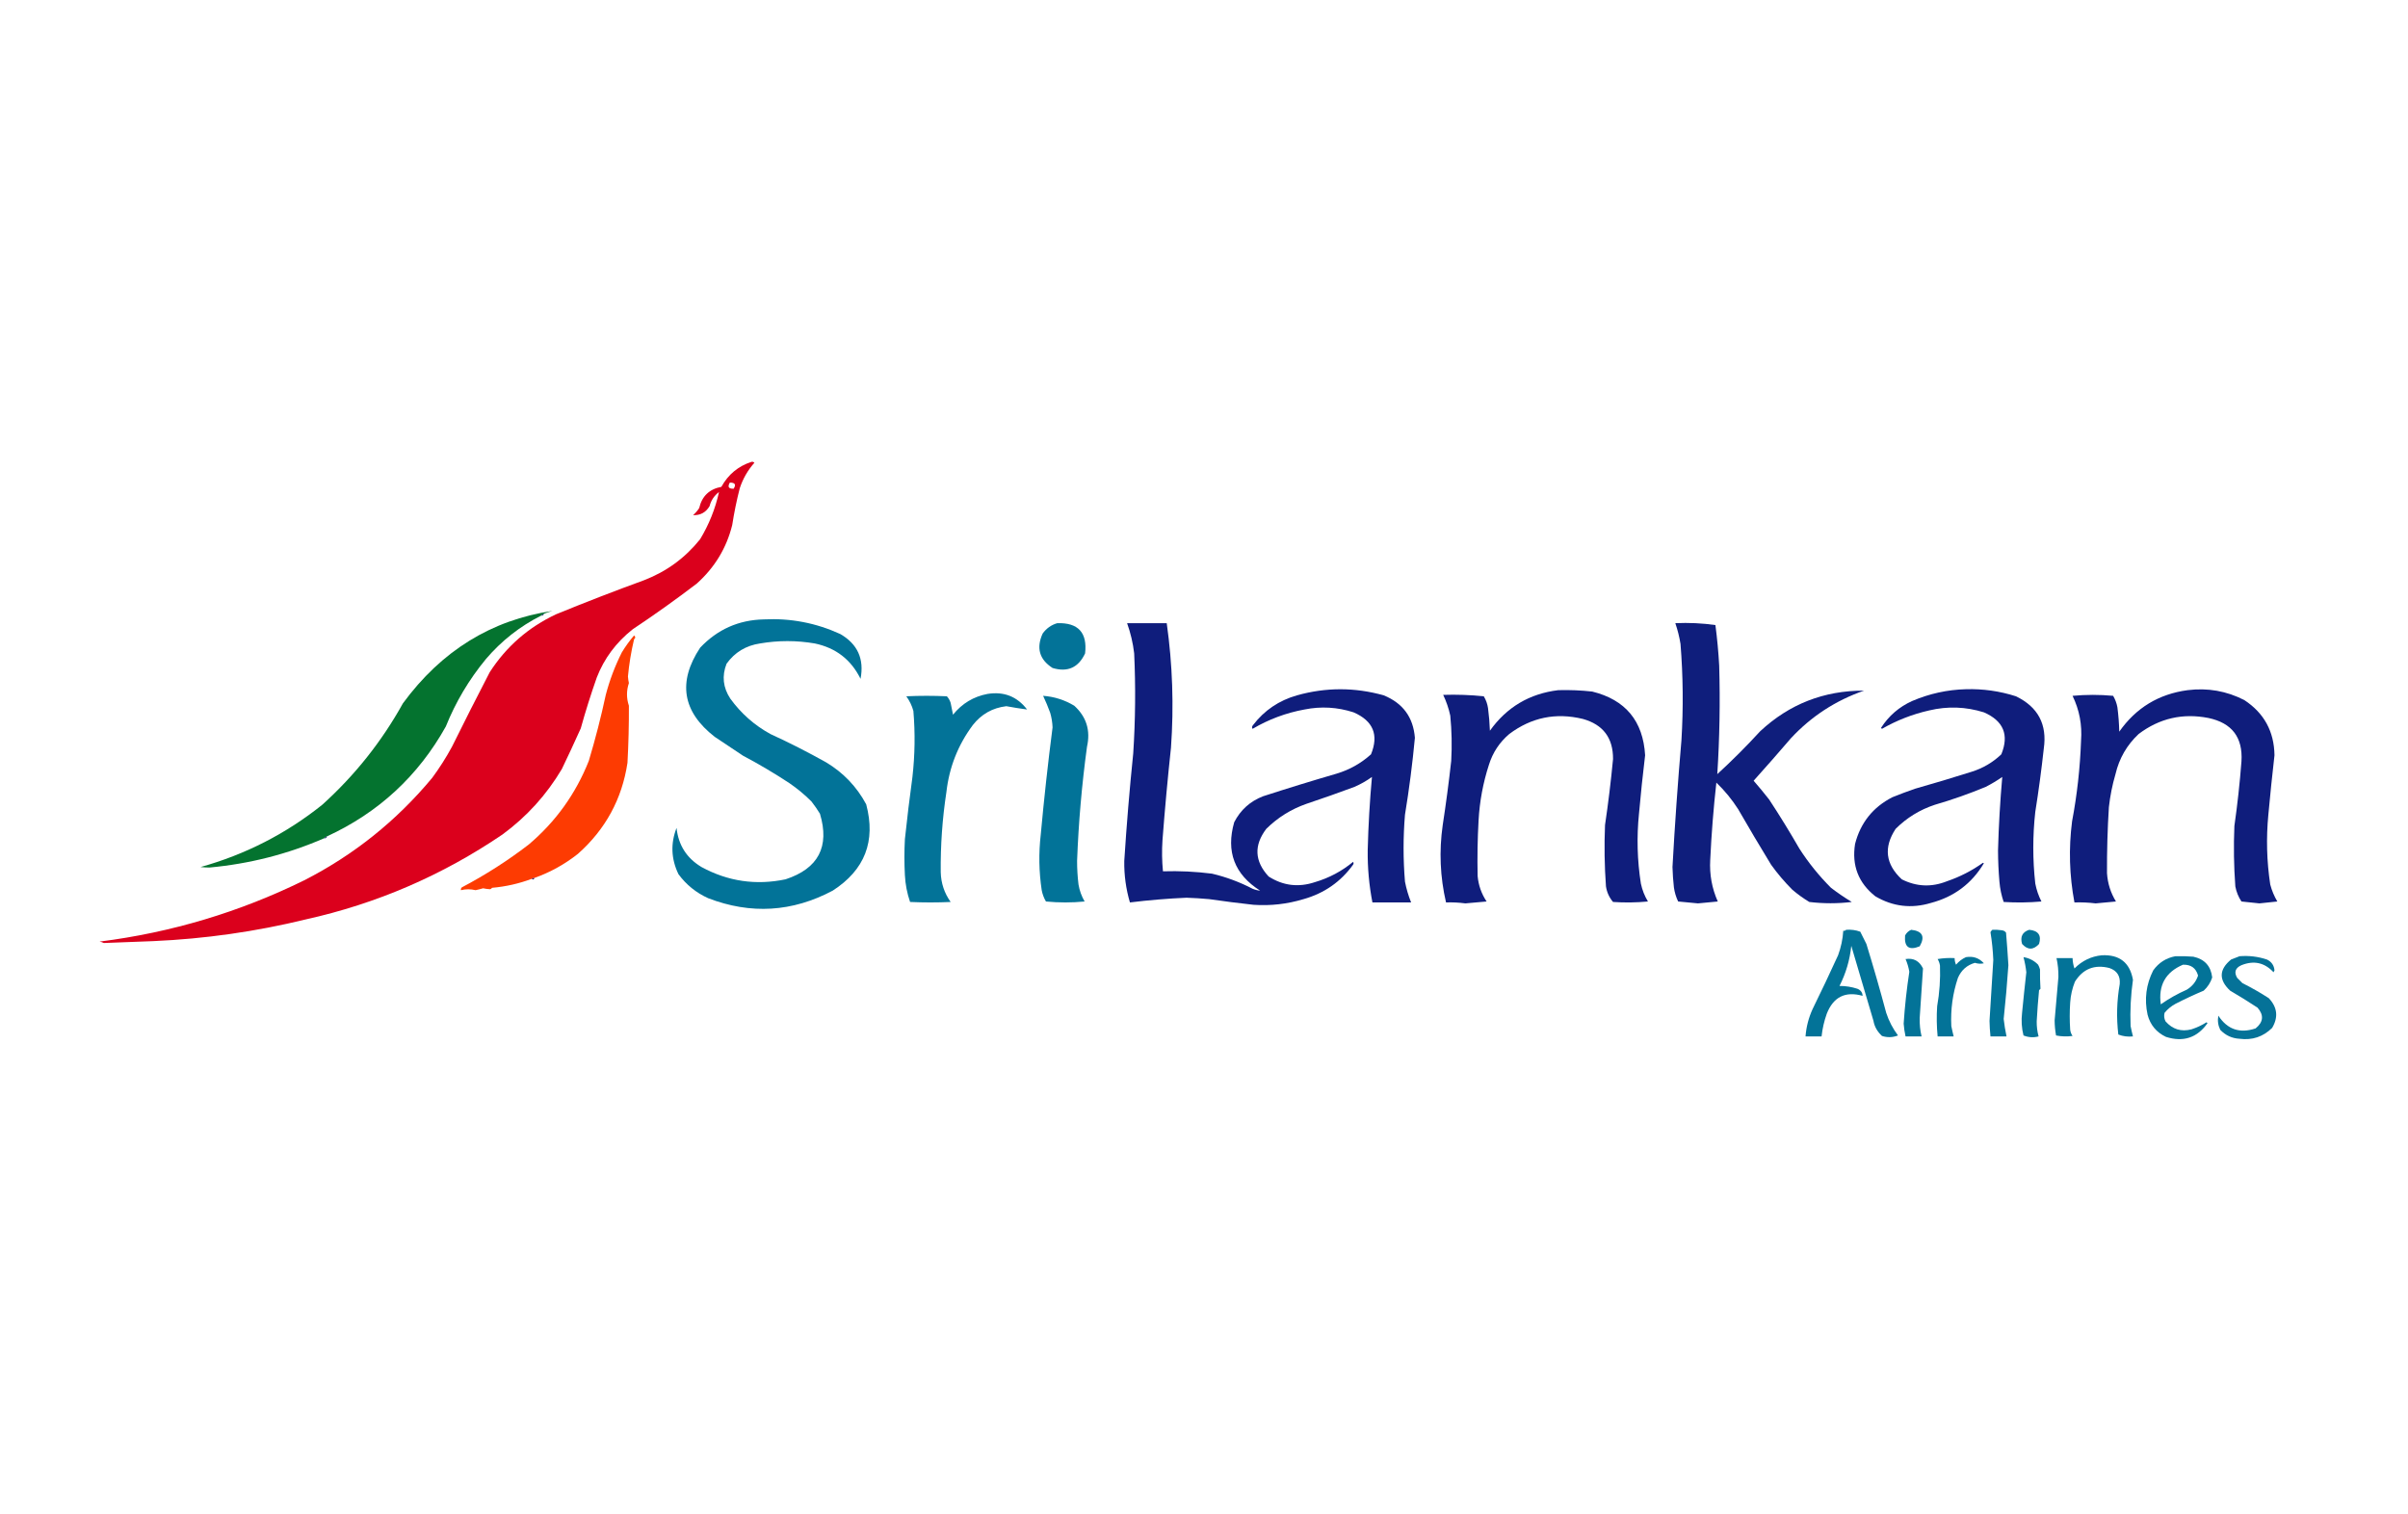 <?xml version="1.0" encoding="UTF-8"?>
<!DOCTYPE svg PUBLIC "-//W3C//DTD SVG 1.1//EN" "http://www.w3.org/Graphics/SVG/1.1/DTD/svg11.dtd">
<svg xmlns="http://www.w3.org/2000/svg" version="1.1" width="2552px" height="1605px" style="shape-rendering:geometricPrecision; text-rendering:geometricPrecision; image-rendering:optimizeQuality; fill-rule:evenodd; clip-rule:evenodd" xmlns:xlink="http://www.w3.org/1999/xlink">
<g><path style="opacity:1" fill="#db001c" d="M 796.5,489.5 C 797.675,489.281 798.675,489.614 799.5,490.5C 792.515,498.351 787.349,507.351 784,517.5C 780.693,530.369 778.026,543.369 776,556.5C 770.005,580.777 757.505,601.443 738.5,618.5C 716.361,635.403 693.695,651.57 670.5,667C 652.997,680.874 640.33,697.874 632.5,718C 626.137,736.075 620.47,754.075 615.5,772C 609.041,786.353 602.374,800.686 595.5,815C 579.256,842.414 558.256,865.581 532.5,884.5C 468.716,927.811 399.216,957.811 324,974.5C 271.129,987.41 217.295,995.077 162.5,997.5C 144.936,998.087 127.436,998.754 110,999.5C 108.601,998.773 107.101,998.273 105.5,998C 181.535,988.43 253.868,966.764 322.5,933C 375.03,906.149 420.196,869.982 458,824.5C 465.749,814.008 472.749,803.008 479,791.5C 492.093,764.98 505.426,738.646 519,712.5C 536.573,685.264 560.073,664.764 589.5,651C 620.264,638.412 651.264,626.412 682.5,615C 706.335,605.811 726.169,591.311 742,571.5C 751.422,555.892 758.089,539.225 762,521.5C 756.918,525.329 753.585,530.329 752,536.5C 748.02,543.159 742.187,546.325 734.5,546C 737.04,543.795 739.207,541.295 741,538.5C 743.961,525.872 751.794,518.372 764.5,516C 771.788,502.861 782.455,494.028 796.5,489.5 Z M 773.5,511.5 C 779.016,511.473 780.349,513.64 777.5,518C 772.177,518.18 770.843,516.014 773.5,511.5 Z"/></g>
<g><path style="opacity:1" fill="#04732f" d="M 576.5,650.5 C 575.29,650.932 574.29,651.599 573.5,652.5C 550.938,663.89 531.438,679.223 515,698.5C 497.031,720.304 482.864,744.137 472.5,770C 443.216,822.445 401.216,861.279 346.5,886.5C 345.29,886.932 344.29,887.599 343.5,888.5C 304.845,905.29 264.345,915.623 222,919.5C 219.031,919.481 215.865,919.314 212.5,919C 260.191,905.657 303.191,883.657 341.5,853C 376.026,821.824 404.526,785.991 427,745.5C 467.869,689.821 520.702,657.155 585.5,647.5C 582.435,648.377 579.435,649.377 576.5,650.5 Z"/></g>
<g><path style="opacity:1" fill="#203679" d="M 576.5,650.5 C 576.179,652.048 575.179,652.715 573.5,652.5C 574.29,651.599 575.29,650.932 576.5,650.5 Z"/></g>
<g><path style="opacity:1" fill="#027398" d="M 809.5,656.5 C 837.816,655.064 864.816,660.23 890.5,672C 908.875,682.594 916.042,698.427 912,719.5C 902.008,699.192 885.841,686.692 863.5,682C 844.17,678.687 824.836,678.687 805.5,682C 790.529,684.225 778.696,691.392 770,703.5C 764.915,716.444 766.249,728.777 774,740.5C 785.342,756.174 799.509,768.674 816.5,778C 836.603,787.218 856.27,797.218 875.5,808C 893.767,818.933 907.934,833.767 918,852.5C 928.38,891.579 916.547,922.079 882.5,944C 839.697,966.733 795.697,969.4 750.5,952C 737.735,946.213 727.235,937.713 719,926.5C 711.249,910.358 710.582,894.025 717,877.5C 718.962,895.782 727.796,909.615 743.5,919C 771.522,934.212 801.189,938.546 832.5,932C 867.285,920.594 879.452,897.427 869,862.5C 866.247,857.992 863.247,853.659 860,849.5C 852.75,842.246 844.917,835.746 836.5,830C 820.671,819.581 804.337,809.915 787.5,801C 777.5,794.333 767.5,787.667 757.5,781C 723.194,754.332 718.027,722.832 742,686.5C 760.335,667.081 782.835,657.081 809.5,656.5 Z"/></g>
<g><path style="opacity:1" fill="#037398" d="M 1120.5,660.5 C 1142.67,659.837 1152.5,670.503 1150,692.5C 1142.96,707.602 1131.46,712.769 1115.5,708C 1101.54,699.027 1098.04,686.861 1105,671.5C 1108.98,666 1114.15,662.333 1120.5,660.5 Z"/></g>
<g><path style="opacity:1" fill="#0f1d7c" d="M 1194.5,660.5 C 1208.5,660.5 1222.5,660.5 1236.5,660.5C 1242.66,704.314 1244.16,748.314 1241,792.5C 1237.49,825.121 1234.49,857.788 1232,890.5C 1231.26,901.527 1231.43,912.527 1232.5,923.5C 1249.91,922.965 1267.24,923.798 1284.5,926C 1299.49,929.553 1313.82,934.886 1327.5,942C 1330.15,943.115 1332.82,943.782 1335.5,944C 1308.3,926.753 1299.13,902.587 1308,871.5C 1314.7,858.465 1324.87,849.298 1338.5,844C 1364.37,835.6 1390.37,827.6 1416.5,820C 1430.27,815.869 1442.44,809.035 1453,799.5C 1461.44,778.852 1455.27,764.019 1434.5,755C 1417.42,749.465 1400.08,748.465 1382.5,752C 1362.92,755.58 1344.59,762.414 1327.5,772.5C 1326.59,771.21 1326.76,769.877 1328,768.5C 1339.94,752.931 1355.44,742.431 1374.5,737C 1405.19,728.39 1435.85,728.39 1466.5,737C 1486.79,745.278 1497.79,760.278 1499.5,782C 1496.94,809.283 1493.44,836.449 1489,863.5C 1487.02,887.171 1487.02,910.838 1489,934.5C 1490.47,942.077 1492.64,949.41 1495.5,956.5C 1481.83,956.5 1468.17,956.5 1454.5,956.5C 1450.94,938.183 1449.27,919.683 1449.5,901C 1450.15,875.086 1451.65,849.252 1454,823.5C 1448.24,827.633 1442.07,831.133 1435.5,834C 1418.6,840.285 1401.6,846.285 1384.5,852C 1368.3,857.678 1354.13,866.512 1342,878.5C 1328.73,896.007 1329.56,912.84 1344.5,929C 1359.78,938.785 1376.12,940.785 1393.5,935C 1408.54,930.566 1422.04,923.4 1434,913.5C 1434.67,914.5 1434.67,915.5 1434,916.5C 1420.86,934.675 1403.36,946.841 1381.5,953C 1364.2,958.23 1346.54,960.23 1328.5,959C 1312.8,957.281 1297.13,955.281 1281.5,953C 1273.51,952.27 1265.51,951.77 1257.5,951.5C 1237.43,952.374 1217.43,954.041 1197.5,956.5C 1193.27,942.16 1191.27,927.494 1191.5,912.5C 1193.94,874.444 1197.11,836.444 1201,798.5C 1203.3,763.17 1203.63,727.837 1202,692.5C 1200.71,681.528 1198.21,670.862 1194.5,660.5 Z"/></g>
<g><path style="opacity:1" fill="#0f1e7c" d="M 1775.5,660.5 C 1789.91,659.861 1804.08,660.528 1818,662.5C 1819.87,676.783 1821.21,691.116 1822,705.5C 1823.1,743.908 1822.43,782.241 1820,820.5C 1835.78,806.054 1850.95,790.887 1865.5,775C 1896.38,746.237 1933.05,731.904 1975.5,732C 1945.41,742.451 1919.58,759.285 1898,782.5C 1885.02,797.648 1871.85,812.648 1858.5,827.5C 1864.19,834.021 1869.69,840.688 1875,847.5C 1886.17,864.499 1896.83,881.832 1907,899.5C 1916.65,914.491 1927.82,928.324 1940.5,941C 1947.56,946.391 1954.89,951.391 1962.5,956C 1947.49,957.801 1932.49,957.801 1917.5,956C 1911.15,952.157 1905.15,947.823 1899.5,943C 1891.25,934.754 1883.75,925.921 1877,916.5C 1865.08,896.998 1853.41,877.332 1842,857.5C 1835.44,847.269 1827.77,837.936 1819,829.5C 1815.95,856.766 1813.78,884.099 1812.5,911.5C 1811.63,926.854 1814.3,941.52 1820.5,955.5C 1813.48,956.2 1806.48,956.867 1799.5,957.5C 1792.52,956.867 1785.52,956.2 1778.5,955.5C 1776.23,950.741 1774.73,945.741 1774,940.5C 1773.2,933.354 1772.7,926.188 1772.5,919C 1774.98,874.119 1778.14,829.286 1782,784.5C 1784.07,750.478 1783.74,716.478 1781,682.5C 1779.79,674.992 1777.96,667.658 1775.5,660.5 Z"/></g>
<g><path style="opacity:1" fill="#fd3b02" d="M 566.5,930.5 C 565.391,930.557 564.391,930.89 563.5,931.5C 550.039,936.551 536.039,939.718 521.5,941C 520.975,941.692 520.308,942.192 519.5,942.5C 516.916,942.368 514.416,942.035 512,941.5C 509.393,942.27 506.727,942.937 504,943.5C 498.835,942.257 493.669,942.257 488.5,943.5C 488.281,942.325 488.614,941.325 489.5,940.5C 514.524,927.329 538.191,912.162 560.5,895C 588.995,870.826 610.162,841.326 624,806.5C 630.938,783.413 636.938,760.08 642,736.5C 646.089,720.9 651.755,705.9 659,691.5C 662.843,685.147 667.177,679.147 672,673.5C 673.615,675.011 673.615,676.344 672,677.5C 668.859,690.8 666.692,703.966 665.5,717C 665.713,719.684 666.046,722.017 666.5,724C 663.833,732 663.833,740 666.5,748C 666.602,768.117 666.102,788.283 665,808.5C 659.217,846.89 641.717,879.056 612.5,905C 598.522,916.04 583.188,924.54 566.5,930.5 Z"/></g>
<g><path style="opacity:1" fill="#0f1d7c" d="M 2083.5,730.5 C 2101.63,729.983 2119.3,732.483 2136.5,738C 2159.89,749.284 2169.73,767.784 2166,793.5C 2163.54,815.905 2160.54,838.238 2157,860.5C 2154.18,885.858 2154.18,911.191 2157,936.5C 2158.27,943.142 2160.44,949.476 2163.5,955.5C 2150.18,956.666 2136.85,956.833 2123.5,956C 2121.11,949.057 2119.61,941.89 2119,934.5C 2118.05,923.522 2117.55,912.522 2117.5,901.5C 2118.21,875.412 2119.71,849.412 2122,823.5C 2116.42,827.377 2110.58,830.877 2104.5,834C 2086.87,841.323 2068.87,847.656 2050.5,853C 2034.59,858.265 2020.76,866.765 2009,878.5C 1996.07,898.122 1998.23,915.955 2015.5,932C 2031.12,939.893 2047.12,940.56 2063.5,934C 2077.17,929.333 2089.84,922.833 2101.5,914.5C 2101.83,914.667 2102.17,914.833 2102.5,915C 2089.62,936.523 2070.96,950.523 2046.5,957C 2025.73,963.27 2006.07,960.936 1987.5,950C 1969.55,935.832 1962.38,917.332 1966,894.5C 1971.77,872.064 1984.94,855.564 2005.5,845C 2013.42,841.803 2021.42,838.803 2029.5,836C 2049.59,830.31 2069.59,824.31 2089.5,818C 2101.5,814.256 2112,808.089 2121,799.5C 2129.45,778.865 2123.28,764.031 2102.5,755C 2083.34,749.012 2064.01,748.346 2044.5,753C 2026.86,756.986 2010.19,763.486 1994.5,772.5C 1994.17,772.167 1993.83,771.833 1993.5,771.5C 2001.69,758.741 2012.69,749.241 2026.5,743C 2044.83,735.173 2063.83,731.007 2083.5,730.5 Z"/></g>
<g><path style="opacity:1" fill="#0f1d7c" d="M 1651.5,731.5 C 1663.54,731.162 1675.54,731.662 1687.5,733C 1722.68,741.692 1741.35,764.192 1743.5,800.5C 1741,821.13 1738.84,841.796 1737,862.5C 1734.49,887.266 1735.16,911.933 1739,936.5C 1740.43,943.292 1742.93,949.625 1746.5,955.5C 1734.18,956.666 1721.85,956.833 1709.5,956C 1705.47,951.249 1702.97,945.749 1702,939.5C 1700.43,917.863 1700.09,896.197 1701,874.5C 1704.45,851.208 1707.28,827.875 1709.5,804.5C 1709.63,782.139 1698.96,767.972 1677.5,762C 1648.94,755.045 1622.94,760.378 1599.5,778C 1589.2,786.756 1582.04,797.589 1578,810.5C 1571.76,829.688 1568.1,849.354 1567,869.5C 1565.9,889.158 1565.56,908.825 1566,928.5C 1566.89,938.329 1570.05,947.329 1575.5,955.5C 1568,956.25 1560.5,956.916 1553,957.5C 1546.2,956.595 1539.37,956.261 1532.5,956.5C 1526.21,929.417 1525.05,902.083 1529,874.5C 1532.47,851.894 1535.47,829.227 1538,806.5C 1538.9,790.46 1538.57,774.46 1537,758.5C 1535.33,750.839 1532.83,743.505 1529.5,736.5C 1543.93,736.034 1558.26,736.534 1572.5,738C 1574.84,741.839 1576.34,746.006 1577,750.5C 1578.06,758.464 1578.72,766.464 1579,774.5C 1596.84,749.499 1621,735.166 1651.5,731.5 Z"/></g>
<g><path style="opacity:1" fill="#0f1d7c" d="M 2318.5,731.5 C 2339.65,728.857 2359.65,732.357 2378.5,742C 2399.47,755.761 2410.13,775.261 2410.5,800.5C 2408.09,821.469 2405.92,842.469 2404,863.5C 2401.61,888.263 2402.28,912.929 2406,937.5C 2407.67,943.844 2410.17,949.844 2413.5,955.5C 2407.17,956.245 2400.83,956.911 2394.5,957.5C 2388.17,956.911 2381.83,956.245 2375.5,955.5C 2372.26,950.631 2370.1,945.297 2369,939.5C 2367.43,918.197 2367.1,896.863 2368,875.5C 2371.25,852.74 2373.75,829.907 2375.5,807C 2377.11,781.602 2365.44,766.268 2340.5,761C 2313.26,755.645 2288.59,761.311 2266.5,778C 2254.08,789.664 2245.92,803.83 2242,820.5C 2238.64,831.959 2236.31,843.625 2235,855.5C 2233.54,878.819 2232.88,902.152 2233,925.5C 2233.7,936.319 2236.87,946.319 2242.5,955.5C 2235.34,956.254 2228.17,956.921 2221,957.5C 2213.53,956.585 2206.03,956.252 2198.5,956.5C 2193.12,927.97 2192.28,899.304 2196,870.5C 2201.33,842.226 2204.49,813.726 2205.5,785C 2206.75,768.337 2203.75,752.503 2196.5,737.5C 2210.83,736.167 2225.17,736.167 2239.5,737.5C 2241.69,741.24 2243.19,745.24 2244,749.5C 2245.13,758.124 2245.8,766.79 2246,775.5C 2263.71,750.227 2287.88,735.561 2318.5,731.5 Z"/></g>
<g><path style="opacity:1" fill="#037398" d="M 1046.5,735.5 C 1063.93,732.693 1077.93,738.193 1088.5,752C 1081.2,751.042 1073.86,749.875 1066.5,748.5C 1051.92,750.239 1040.09,756.906 1031,768.5C 1015.31,789.558 1005.98,813.225 1003,839.5C 998.704,867.681 996.704,896.015 997,924.5C 997.322,936.131 1000.82,946.631 1007.5,956C 993.167,956.667 978.833,956.667 964.5,956C 961.326,946.797 959.493,937.297 959,927.5C 958.333,914.833 958.333,902.167 959,889.5C 961.338,867.461 964.005,845.461 967,823.5C 969.649,800.179 969.982,776.846 968,753.5C 966.435,747.87 963.935,742.703 960.5,738C 974.833,737.333 989.167,737.333 1003.5,738C 1005.35,740.024 1006.68,742.357 1007.5,745C 1008.24,749.181 1009.07,753.348 1010,757.5C 1019.6,745.628 1031.77,738.295 1046.5,735.5 Z"/></g>
<g><path style="opacity:1" fill="#027398" d="M 1105.5,737.5 C 1117.36,738.381 1128.36,741.881 1138.5,748C 1151.4,759.72 1155.9,774.22 1152,791.5C 1146.52,831.667 1143.02,872.001 1141.5,912.5C 1141.49,920.868 1141.99,929.202 1143,937.5C 1144.09,943.926 1146.25,949.926 1149.5,955.5C 1135.83,956.833 1122.17,956.833 1108.5,955.5C 1106.31,951.76 1104.81,947.76 1104,943.5C 1101.05,923.895 1100.72,904.228 1103,884.5C 1106.47,846.59 1110.63,808.757 1115.5,771C 1115.31,765.731 1114.48,760.564 1113,755.5C 1110.76,749.364 1108.26,743.364 1105.5,737.5 Z"/></g>
<g><path style="opacity:1" fill="#242376" d="M 346.5,886.5 C 346.179,888.048 345.179,888.715 343.5,888.5C 344.29,887.599 345.29,886.932 346.5,886.5 Z"/></g>
<g><path style="opacity:1" fill="#2e226f" d="M 566.5,930.5 C 565.779,932.382 564.779,932.715 563.5,931.5C 564.391,930.89 565.391,930.557 566.5,930.5 Z"/></g>
<g><path style="opacity:1" fill="#037398" d="M 1956.5,985.5 C 1961.67,985.09 1966.67,985.757 1971.5,987.5C 1973.67,991.833 1975.83,996.167 1978,1000.5C 1985.46,1024.69 1992.46,1049.02 1999,1073.5C 2001.86,1082.22 2006.03,1090.22 2011.5,1097.5C 2005.85,1099.68 2000.18,1099.84 1994.5,1098C 1989.55,1093.4 1986.55,1088.07 1985.5,1082C 1977.59,1055.54 1969.76,1029.04 1962,1002.5C 1960.46,1017.46 1956.29,1031.63 1949.5,1045C 1956.02,1044.99 1962.35,1045.99 1968.5,1048C 1971.99,1049.46 1973.82,1051.96 1974,1055.5C 1955.65,1050.34 1942.98,1056.68 1936,1074.5C 1933.22,1082.29 1931.38,1090.29 1930.5,1098.5C 1924.83,1098.5 1919.17,1098.5 1913.5,1098.5C 1914.27,1088.41 1916.77,1078.74 1921,1069.5C 1930.27,1050.62 1939.27,1031.62 1948,1012.5C 1951.1,1004.09 1952.94,995.425 1953.5,986.5C 1954.79,986.737 1955.79,986.404 1956.5,985.5 Z"/></g>
<g><path style="opacity:1" fill="#037298" d="M 2025.5,985.5 C 2037.41,986.812 2040.41,992.645 2034.5,1003C 2023.15,1007.65 2017.98,1003.82 2019,991.5C 2020.49,988.686 2022.66,986.686 2025.5,985.5 Z"/></g>
<g><path style="opacity:1" fill="#027398" d="M 2111.5,985.5 C 2114.85,985.335 2118.18,985.502 2121.5,986C 2123.4,986.199 2124.9,987.033 2126,988.5C 2126.97,1000.05 2127.81,1011.55 2128.5,1023C 2127.2,1041.99 2125.53,1060.99 2123.5,1080C 2124.21,1086.22 2125.21,1092.39 2126.5,1098.5C 2120.83,1098.5 2115.17,1098.5 2109.5,1098.5C 2108.94,1093.03 2108.61,1087.53 2108.5,1082C 2109.76,1060.5 2111.09,1039 2112.5,1017.5C 2112.09,1007.59 2111.09,997.76 2109.5,988C 2110.06,986.989 2110.72,986.156 2111.5,985.5 Z"/></g>
<g><path style="opacity:1" fill="#047398" d="M 2150.5,985.5 C 2160.23,986.365 2163.73,991.365 2161,1000.5C 2154.96,1007.07 2148.96,1007.07 2143,1000.5C 2140.82,992.863 2143.32,987.863 2150.5,985.5 Z"/></g>
<g><path style="opacity:1" fill="#037398" d="M 2227.5,1012.5 C 2246.26,1011.61 2257.26,1020.28 2260.5,1038.5C 2258.19,1054.76 2257.35,1071.1 2258,1087.5C 2258.74,1091.21 2259.57,1094.87 2260.5,1098.5C 2255.02,1099.08 2249.86,1098.41 2245,1096.5C 2242.87,1078.61 2243.37,1060.78 2246.5,1043C 2247.24,1034.42 2243.57,1028.75 2235.5,1026C 2219.75,1022.02 2207.58,1026.86 2199,1040.5C 2196.19,1047.56 2194.52,1054.89 2194,1062.5C 2193.33,1072.17 2193.33,1081.83 2194,1091.5C 2194.3,1093.89 2195.14,1096.06 2196.5,1098C 2190.58,1098.81 2184.75,1098.64 2179,1097.5C 2178.04,1092.21 2177.54,1086.88 2177.5,1081.5C 2178.93,1066.17 2180.26,1050.84 2181.5,1035.5C 2181.61,1028.74 2180.94,1022.07 2179.5,1015.5C 2185.17,1015.5 2190.83,1015.5 2196.5,1015.5C 2196.63,1019.26 2197.29,1022.93 2198.5,1026.5C 2206.57,1018.3 2216.23,1013.63 2227.5,1012.5 Z"/></g>
<g><path style="opacity:1" fill="#037398" d="M 2305.5,1013.5 C 2311.84,1013.33 2318.18,1013.5 2324.5,1014C 2336.44,1016.6 2343.1,1023.94 2344.5,1036C 2342.76,1041.42 2339.76,1046.09 2335.5,1050C 2325.33,1054.28 2315.33,1058.95 2305.5,1064C 2301.08,1066.41 2297.25,1069.58 2294,1073.5C 2293.21,1076.63 2293.54,1079.63 2295,1082.5C 2302.43,1090.98 2311.59,1093.81 2322.5,1091C 2328.15,1089.18 2333.49,1086.68 2338.5,1083.5C 2338.83,1083.83 2339.17,1084.17 2339.5,1084.5C 2328.51,1100 2313.84,1104.83 2295.5,1099C 2285.38,1094.21 2278.88,1086.38 2276,1075.5C 2272.44,1059.07 2274.44,1043.4 2282,1028.5C 2287.85,1020.33 2295.69,1015.33 2305.5,1013.5 Z M 2313.5,1022.5 C 2321.97,1022.21 2327.3,1026.05 2329.5,1034C 2327.39,1040.45 2323.39,1045.45 2317.5,1049C 2307.77,1053.28 2298.6,1058.45 2290,1064.5C 2287.22,1044.38 2295.05,1030.38 2313.5,1022.5 Z"/></g>
<g><path style="opacity:1" fill="#057298" d="M 2373.5,1013.5 C 2383.45,1012.7 2393.12,1013.86 2402.5,1017C 2407.35,1019.34 2410.02,1023.18 2410.5,1028.5C 2410.17,1029.17 2409.83,1029.83 2409.5,1030.5C 2399.98,1020.25 2388.65,1017.75 2375.5,1023C 2368.93,1025.95 2367.43,1030.45 2371,1036.5C 2372.83,1038.33 2374.67,1040.17 2376.5,1042C 2386.16,1046.83 2395.49,1052.16 2404.5,1058C 2413.57,1067.65 2414.74,1078.15 2408,1089.5C 2398.43,1098.91 2386.93,1102.74 2373.5,1101C 2365.39,1100.54 2358.55,1097.38 2353,1091.5C 2350.69,1086.73 2350.02,1081.73 2351,1076.5C 2360.57,1091.14 2373.74,1095.64 2390.5,1090C 2398.79,1083.25 2399.46,1075.92 2392.5,1068C 2383,1061.75 2373.33,1055.75 2363.5,1050C 2351.29,1038.59 2351.62,1027.59 2364.5,1017C 2367.6,1015.77 2370.6,1014.61 2373.5,1013.5 Z"/></g>
<g><path style="opacity:1" fill="#037398" d="M 2083.5,1014.5 C 2091.09,1013.2 2097.43,1015.36 2102.5,1021C 2099.29,1021.7 2096.12,1021.54 2093,1020.5C 2084.54,1022.96 2078.54,1028.29 2075,1036.5C 2069.46,1053.03 2067.13,1070.03 2068,1087.5C 2068.74,1091.21 2069.57,1094.87 2070.5,1098.5C 2064.83,1098.5 2059.17,1098.5 2053.5,1098.5C 2052.46,1087.86 2052.29,1077.19 2053,1066.5C 2055.52,1052.26 2056.52,1037.93 2056,1023.5C 2055.63,1021 2054.79,1018.67 2053.5,1016.5C 2059.46,1015.5 2065.46,1015.17 2071.5,1015.5C 2071.52,1017.93 2072.02,1020.26 2073,1022.5C 2075.98,1018.95 2079.48,1016.29 2083.5,1014.5 Z"/></g>
<g><path style="opacity:1" fill="#037398" d="M 2019.5,1016.5 C 2028,1015.17 2034.16,1018.5 2038,1026.5C 2036.91,1043.98 2035.74,1061.48 2034.5,1079C 2034.32,1085.62 2034.98,1092.12 2036.5,1098.5C 2030.83,1098.5 2025.17,1098.5 2019.5,1098.5C 2018.51,1094.06 2017.85,1089.56 2017.5,1085C 2018.71,1066.53 2020.71,1048.2 2023.5,1030C 2022.69,1025.26 2021.36,1020.76 2019.5,1016.5 Z"/></g>
<g><path style="opacity:1" fill="#047398" d="M 2144.5,1014.5 C 2150.55,1015.44 2155.72,1018.11 2160,1022.5C 2160.86,1024.09 2161.53,1025.75 2162,1027.5C 2161.91,1034.41 2162.08,1041.24 2162.5,1048C 2162,1048.5 2161.5,1049 2161,1049.5C 2159.94,1060.48 2159.1,1071.48 2158.5,1082.5C 2158.43,1087.94 2159.1,1093.28 2160.5,1098.5C 2155.09,1099.93 2149.75,1099.59 2144.5,1097.5C 2142.52,1089.62 2142.02,1081.62 2143,1073.5C 2144.39,1059.15 2145.89,1044.82 2147.5,1030.5C 2146.91,1025.08 2145.91,1019.75 2144.5,1014.5 Z"/></g>
</svg>
